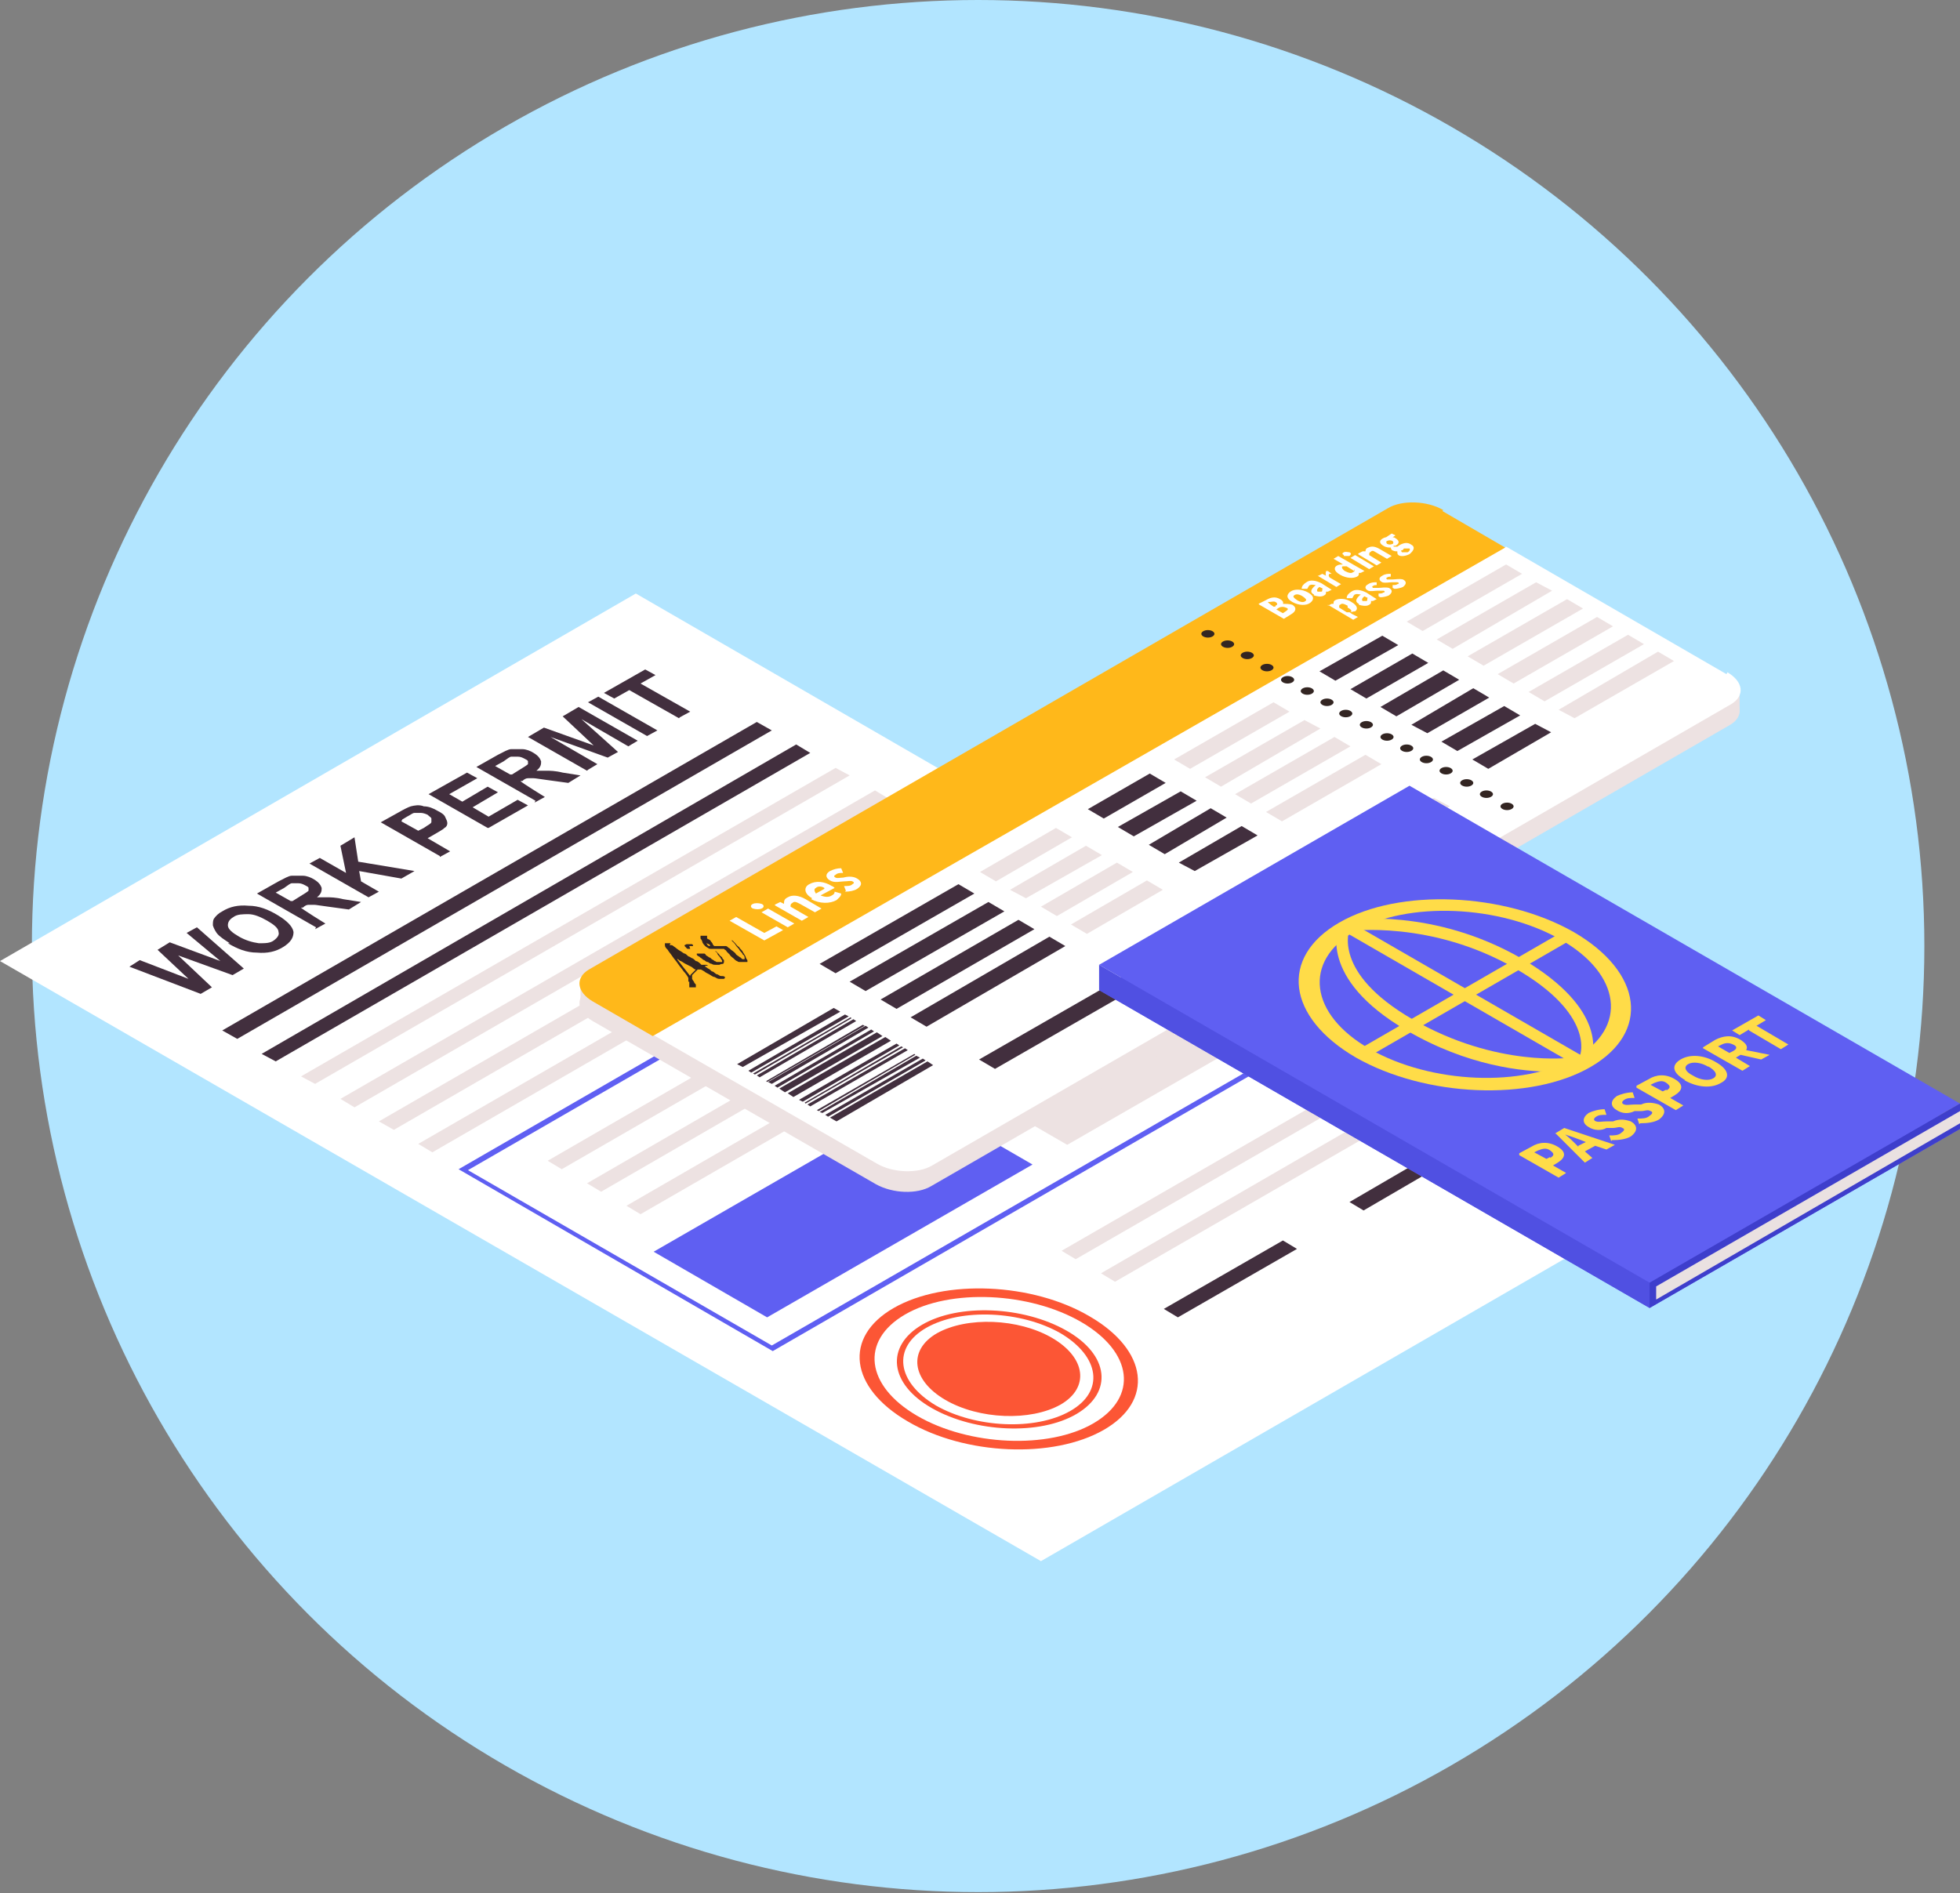 <svg id="_レイヤー_2" xmlns="http://www.w3.org/2000/svg" width="209" height="201.9" version="1.1" viewBox="0 0 209 201.9"><rect x="0" y="0" width="209" height="201.9" fill="#808080" stroke="none"/><defs><style>.st0{fill:#332522}.st4{fill:#ede2e2}.st5{fill:#422f3e}.st6{fill:#fff}.st8{fill:#fc5635}.st9{fill:#5f5ff2}.st11{fill:#ffdc48}</style></defs><g id="_レイヤー_1-2" style="isolation:isolate"><circle id="_レイヤー_1-3" cx="104.3" cy="100.9" r="100.9" style="isolation:isolate" fill="#b2e5ff"/><path class="st6" d="M178.7 127.4L111 166.5l-111-64 67.8-39.2 110.9 64.1z"/><path class="st5" d="M21.4 106l-7.6-2.9 1.1-.7 5.2 2-3.3-3.1 1.3-.8 5.4 2-3.6-3 1.1-.6 5 4.4-1.2.7-5.8-2.1 3.6 3.4-1.2.7zm3.1-5.4c-.6-.4-1.1-.7-1.4-1.1-.2-.3-.3-.5-.4-.8 0-.3 0-.5.1-.7.2-.3.5-.6.9-.8.8-.5 1.7-.7 2.8-.6 1.1 0 2.1.4 3.1 1s1.6 1.2 1.7 1.8c0 .6-.3 1.1-1.1 1.6s-1.7.7-2.8.6c-1.1 0-2.1-.4-3.1-1zm1-.7c.7.4 1.4.6 2.1.7.7 0 1.2 0 1.6-.3.4-.3.6-.6.5-.9 0-.4-.5-.8-1.2-1.2-.7-.4-1.4-.7-2-.7-.6 0-1.2 0-1.6.3-.5.3-.6.6-.6.9 0 .4.5.8 1.2 1.2zm8.2-1l-6.3-3.6 2.3-1.3c.6-.3 1.1-.6 1.4-.6h1.2c.4 0 .9.2 1.2.4.5.3.7.6.8.9 0 .3 0 .6-.5 1h1.1c.3 0 .9 0 1.7.2l1.9.3-1.3.8-2.2-.3c-.8-.1-1.3-.2-1.5-.2h-.6c-.2 0-.4.1-.6.3h-.2c0 .1 2.6 1.7 2.6 1.7l-1.1.6zm-2.5-2.8l.8-.5c.5-.3.8-.5.9-.6v-.3c0-.1-.2-.2-.4-.3-.2-.1-.4-.2-.7-.2h-.7c-.1 0-.4.2-.8.5l-.9.5 1.6.9zm8.1-.4L33 92.1l1.1-.6 2.8 1.6-.6-2.9 1.5-.9.4 2.6 6 1-1.4.8-4.5-.8.2 1.1 1.9 1.1-1.1.6zm7.6-4.4l-6.3-3.6 1.8-1c.7-.4 1.1-.6 1.4-.7.4-.1.9-.2 1.4 0 .5 0 1 .2 1.5.5.4.2.7.4.8.7.1.2.2.4.2.6 0 .2-.1.4-.3.5-.2.2-.6.4-1.1.7l-.7.4 2.4 1.4-1.1.6zm-4.1-3.7l1.8 1 .6-.3c.4-.3.7-.4.8-.6v-.4c0-.1-.2-.2-.4-.4-.2-.1-.5-.2-.7-.2h-.7c-.2 0-.4.2-.8.4l-.5.3zm9.2.7l-6.3-3.6 4.1-2.3 1.1.6-3 1.7 1.4.8 2.7-1.6 1.1.6-2.7 1.6 1.7 1 3.1-1.8 1.1.6-4.2 2.4zm5.1-2.9l-6.3-3.6 2.3-1.3c.6-.3 1.1-.6 1.4-.6h1.2c.4 0 .9.2 1.2.4.5.3.7.6.8.9 0 .3 0 .6-.5 1h1.1c.3 0 .9 0 1.7.2l1.9.3-1.3.8-2.2-.3c-.8-.1-1.3-.2-1.5-.2h-.6c-.2 0-.4.1-.6.3h-.2c0 .1 2.6 1.7 2.6 1.7l-1.1.6zm-2.5-2.8l.8-.5c.5-.3.8-.5.9-.6v-.3c0-.1-.2-.2-.4-.3-.2-.1-.4-.2-.7-.2h-.7c-.1 0-.4.2-.8.5l-.9.5 1.6.9zm8-.4l-6.3-3.6 1.7-1 5.3 1.9-3.3-3.1 1.7-1L68 79l-1 .6-5-2.9 3.9 3.5-1.1.6-6.1-2.2 5 2.9-1 .6zm6.4-3.7l-6.3-3.6 1.1-.6 6.3 3.6-1.1.6zm3.4-1.9l-5.3-3-1.6.9-1.1-.6 4.4-2.5 1.1.6-1.6.9 5.3 3-1.1.6zm9.9 1.3l-57 32.9-1.6-.9 57-32.9 1.6.9zm4.1 2.4l-57 32.9-1.5-.8 57-33 1.5.9z"/><path class="st4" d="M90.6 82.7l-57 32.9-1.5-.8 57-32.9 1.5.8zm4.2 2.5l-57 32.9-1.5-.9 57-32.9 1.5.9zm4.2 2.4l-57 32.9-1.6-.9 57-32.9 1.6.9zm4.1 2.4l-57 32.9-1.5-.9 57-32.9 1.5.9zm.1 7.9l-44.8 25.9 1.5.9 44.9-25.9-1.6-.9zm4.2 2.4l-44.8 25.9 1.5.9 44.8-25.9-1.5-.9zm4.2 2.4l-44.8 25.9 1.5.9 44.9-25.9-1.6-.9zm1.6 30.7l1.5.9 32.6-18.8-1.5-.9-32.6 18.8zm4.2 2.4l1.5.9 32.6-18.8-1.6-.9-32.5 18.8z"/><path class="st5" d="M136.8 132.3l-12.7 7.3 1.5.9 12.7-7.3-1.5-.9zm19.8-11.5l-12.7 7.4 1.5.9 12.7-7.4-1.5-.9z"/><path class="st8" d="M117.7 152.5c-5.4 3.1-14.8 2.7-20.9-.9-6.2-3.6-6.9-9-1.5-12.1 5.4-3.1 14.8-2.7 20.9.9 6.2 3.6 6.9 9 1.5 12.1zm-21.2-12.3c-4.8 2.8-4.2 7.6 1.3 10.8 5.5 3.2 14 3.6 18.8.8 4.8-2.8 4.2-7.6-1.3-10.8-5.5-3.2-14-3.6-18.8-.8z"/><path class="st8" d="M114.8 150.8c-3.9 2.3-10.8 2-15.4-.6s-5-6.6-1.1-8.9c3.9-2.3 10.8-2 15.4.6s5 6.6 1.1 8.9zm-16-9.2c-3.7 2.1-3.2 5.8 1 8.3 4.2 2.4 10.6 2.7 14.3.6 3.7-2.1 3.2-5.8-1-8.3-4.2-2.4-10.6-2.7-14.3-.6z"/><path class="st8" d="M112.2 142.7c3.6 2.1 4 5.3.9 7.1-3.2 1.8-8.7 1.6-12.3-.5-3.6-2.1-4-5.3-.9-7.1 3.2-1.8 8.7-1.6 12.3.5z"/><path class="st9" d="M139.9 110.9l-57.5 33.2-33.5-19.4 57.5-33.2 33.5 19.4zm-57.6 32.6l56.5-32.6-32.4-18.7-56.5 32.6 32.4 18.7z"/><path class="st9" d="M110.1 124.2l-28.3 16.3-12.1-7L98 117.2l12.1 7z"/><path class="st4" d="M133.1 111l-19.3 11.1-12.1-7 19.2-11.1 12.2 7z"/><path class="st4" d="M184.5 77.3l-85.2 49.2c-1.5.9-4.1.8-5.9-.2l-30.2-17.4c-1.7-1-1.9-2.5-.4-3.4L148 56.3c1.5-.9 4.1-.8 5.9.2l30.2 17.4c1.7 1 1.9 2.5.4 3.4z"/><path class="st4" d="M182.8 73.7h2.7V76h-2.7zm-120.9 31h2.7v2.3h-2.7z"/><path class="st6" d="M184.1 71.9l-23.5-13.6-90.9 52.1 23.8 13.7c1.7 1 4.4 1.1 5.9.2l85.2-49.2c1.5-.9 1.3-2.4-.4-3.4z"/><path d="M153.9 54.4c-1.7-1-4.4-1.1-5.9-.2l-85.2 49.2c-1.5.9-1.3 2.4.4 3.4l6.4 3.7 90.9-52.1-6.7-3.9z" fill="#ffb81a"/><path class="st0" d="M128.8 67.2c-.4 0-.7.2-.7.4s.3.4.7.4.7-.2.7-.4-.3-.4-.7-.4zm2.1 1.1c-.4 0-.7.2-.7.4s.3.4.7.4.7-.2.7-.4-.3-.4-.7-.4zm2.1 1.2c-.4 0-.7.2-.7.4s.3.4.7.4.7-.2.7-.4-.3-.4-.7-.4zm2.1 1.3c-.4 0-.7.2-.7.4s.3.4.7.4.7-.2.7-.4-.3-.4-.7-.4zm2.2 1.3c-.4 0-.7.2-.7.4s.3.4.7.4.7-.2.7-.4-.3-.4-.7-.4zm2.1 1.2c-.4 0-.7.2-.7.4s.3.4.7.4.7-.2.7-.4-.3-.4-.7-.4zm2.1 1.2c-.4 0-.7.2-.7.4s.3.4.7.4.7-.2.7-.4-.3-.4-.7-.4zm2 1.2c-.4 0-.7.2-.7.4s.3.4.7.4.7-.2.7-.4-.3-.4-.7-.4zm2.2 1.2c-.4 0-.7.2-.7.4s.3.4.7.4.7-.2.7-.4-.3-.4-.7-.4zm2.2 1.3c-.4 0-.7.2-.7.4s.3.4.7.4.7-.2.7-.4-.3-.4-.7-.4zm2.1 1.2c-.4 0-.7.2-.7.4s.3.4.7.4.7-.2.7-.4-.3-.4-.7-.4zm2.1 1.2c-.4 0-.7.2-.7.4s.3.4.7.4.7-.2.7-.4-.3-.4-.7-.4zm2.1 1.2c-.4 0-.7.2-.7.4s.3.4.7.4.7-.2.7-.4-.3-.4-.7-.4zm2.2 1.3c-.4 0-.7.2-.7.4s.3.4.7.4.7-.2.7-.4-.3-.4-.7-.4zm2.1 1.2c-.4 0-.7.2-.7.4s.3.4.7.4.7-.2.7-.4-.3-.4-.7-.4zm2.2 1.3c-.4 0-.7.2-.7.4s.3.4.7.4.7-.2.7-.4-.3-.4-.7-.4zm-89.3 15.2h.2s.1 0 .2.1c.3.2.5.4.7.5.2.1.4.3.5.3.1 0 .3.2.4.3.1 0 .2.1.4.2.1 0 .3.2.4.3.2 0 .4.2.6.4h.5s.1 0 .2.1h-.3v.1s.2.1.3.2c.1 0 .3.2.4.3.2 0 .3.2.5.3.2 0 .3.2.5.2s.3 0 .4.1v.1l-.1.1h-.5c-.2 0-.3-.1-.5-.2-.2 0-.4-.2-.6-.3-.2-.1-.4-.2-.5-.3-.2-.1-.3-.2-.4-.2h-.3l-.2.2-.2.2-.2.2v.4s.1.2.2.3c0 .1.1.2.2.3v.3h-.7v-.6h-.1v-.4c-.1-.2-.3-.5-.5-.7-.2-.3-.4-.5-.6-.8-.2-.3-.4-.5-.6-.8-.2-.3-.4-.5-.5-.7-.2-.2-.3-.3-.3-.5v-.2h.6zm2.2 3.2l.3-.3.3-.3c-.2 0-.3-.2-.5-.3l-.6-.3c-.2-.1-.3-.2-.5-.3-.1 0-.3-.2-.3-.2h-.1l1.4 1.8zm0-2.8h-.2s-.2 0-.2-.1l-.2-.2v-.1l.2-.1h.6l.1.1v.1h-.4zm2.6.1l.2.2.3.3c0 .1.2.2.3.3 0 .1.1.2.2.3v.2s0 .1-.1.2c-.1 0-.2 0-.4.1h-.4c-.1 0-.3 0-.4-.1-.1 0-.3-.1-.4-.2h-.1s-.2-.1-.3-.2c-.1 0-.2-.1-.3-.2-.1 0-.2-.2-.3-.2 0 0-.2-.1-.2-.2v-.1h.8s.1 0 .2.2c0 0 .2.1.3.2.1 0 .2.1.3.2 0 0 .2.1.3.2 0 0 .1 0 .2.1h.6v-.1s0-.1-.1-.2c0 0-.1-.2-.2-.3s-.2-.2-.2-.3c0 0-.1-.2-.2-.2v-.1z"/><path class="st0" d="M75.4 100.1l.2.1s.2.1.2.2c0 0 .2.2.2.3 0 0 .1.2.2.2h1.2c.1 0 .2.1.3.2.1 0 .2.2.4.3.1.1.3.2.4.4.1.1.3.2.4.3.1 0 .2.2.3.2h.2v-.2s0-.2-.2-.3c0-.1-.2-.3-.3-.4-.1-.2-.2-.3-.3-.4-.1-.1-.2-.3-.3-.4l-.3-.3h.1l.3.3c.1.1.2.3.4.4.1.2.3.3.4.5.1.2.2.3.3.5 0 .1.1.3.2.4v.2h-.8c-.1 0-.2 0-.3-.1-.1 0-.3-.2-.4-.3-.1-.1-.3-.2-.4-.4l-.3-.3s-.1-.2-.2-.2l-.1-.1h-1.3c-.2 0-.3 0-.4-.1 0 0-.2-.1-.3-.2-.1-.1-.2-.2-.3-.4 0-.1-.1-.3-.2-.4v-.3h.7zm.3.8v-.1l-.1-.1c-.1 0-.2-.1-.3-.1l.1.1s0 .1.2.2z"/><path class="st6" d="M77.8 98.2l.7-.4 3 1.7 1.3-.7.7.4-2 1.1-3.7-2.1zm2.5-1.3c-.3-.1-.3-.4 0-.5.2-.1.6-.1.9 0 .3.1.3.4 0 .5-.2.1-.6.1-.9 0zm.9.4l.7-.4 2.8 1.6-.7.4-2.8-1.6zm1.4-.8l.6-.3.4.2c0-.3 0-.5.4-.7.5-.3 1.2-.2 1.9.2l1.7 1-.7.4-1.6-.9c-.4-.2-.6-.3-.8-.1-.2.1-.2.2-.2.4l1.9 1.1-.7.4-2.8-1.6zm4-.7c-.9-.5-.9-1.2-.3-1.5.7-.4 1.6-.3 2.4.2.1 0 .3.2.3.2l-1.5.8c.5.2.9.2 1.2 0 .2-.1.3-.2.3-.4l.7.2c0 .3-.3.5-.5.7-.7.4-1.8.4-2.7-.1zm1.3-1.1c-.3-.2-.7-.2-.9 0-.2.1-.2.3 0 .6l.9-.5zm2.3.3l-.2-.5c.4 0 .7 0 .9-.2.2-.1.2-.2 0-.3-.2-.1-.5 0-.9 0s-1 .2-1.5-.1c-.5-.3-.5-.7 0-1 .4-.2.8-.3 1.2-.3l.2.5c-.3 0-.6 0-.8.2-.2.1-.2.2 0 .3.2.1.5 0 .8 0 .4-.1 1-.2 1.5.1.5.3.6.7 0 1.1-.3.2-.8.3-1.3.3zm44-30.6l.8-.4c.5-.3 1-.4 1.5-.1.2.1.4.3.3.5.3 0 .7 0 1 .1.5.3.4.7-.1 1l-.8.5-2.6-1.5zm1.8.2c.3-.1.2-.3 0-.4-.2-.1-.4 0-.6 0h-.2c0 .1.6.5.6.5h.2zm1.1.6c.3-.2.3-.3 0-.4-.2-.1-.5-.1-.7 0l-.3.2.7.4.3-.2zm.7-1c-.7-.4-.6-.8-.2-1.1.4-.3 1.2-.3 1.9.1s.6.8.2 1.1c-.4.3-1.2.3-1.9-.1zm1.1-.6c-.3-.2-.7-.3-.9-.1-.2.1 0 .3.3.5s.7.3.9.1c.2-.1 0-.3-.3-.5zm1.2-.2c-.4-.2-.4-.5.2-1-.2 0-.4-.1-.6 0-.1 0-.2.2-.3.4h-.6c0-.3.2-.5.5-.7.4-.3 1-.2 1.6.1l1.1.7-.4.2h-.2c0 .2 0 .3-.2.4-.3.2-.8.1-1.1 0zm1-.6l-.4-.2c-.3.2-.3.4-.2.5h.4c.1 0 .1-.1.1-.3zm-.5-1.4l.4-.2.4.2c-.1-.2 0-.4 0-.5h.2l.4.3h-.2c-.1 0-.2.2 0 .4l1.2.7-.5.3-2-1.2zm2.3-.1c-.7-.4-.7-.8-.3-1 .2-.1.4-.1.6-.1l-.3-.2-.7-.4.5-.3 2.8 1.6-.4.2h-.2c0 .2 0 .3-.2.4-.4.2-1.1.2-1.8-.2zm1.5-.4l-.8-.5h-.4c-.2 0-.1.3.2.5.4.2.7.3.9.1.1 0 .2-.1.1-.3zm-1.1-1.7c-.2-.1-.2-.2 0-.3.2-.1.4 0 .6 0 .2.1.2.2 0 .4h-.6zm.7.3l.5-.3 2 1.2-.5.3-2-1.2zm.9-.5l.4-.2h.3v.1c0-.2 0-.4.3-.5.4-.2.8-.1 1.3.2l1.2.7-.5.3-1.2-.7c-.3-.2-.4-.2-.6 0-.1 0-.1.2-.1.3l1.3.8-.5.3-2-1.2zm4.3.2c-.2 0-.2-.2-.2-.4-.2 0-.3 0-.5-.1-.1 0-.2-.2-.2-.3-.2 0-.5 0-.8-.2-.5-.3-.4-.6 0-.8 0 0 .2-.1.3-.1l.6-.4.4.2-.3.2s.2 0 .3.1c.5.3.4.6 0 .8h-.2v.1h.4l.3-.2c.4-.2.8-.3 1.2 0 .4.2.3.6-.2 1-.4.2-.9.3-1.2.1zm-.7-1.5c-.2-.1-.4-.1-.6 0-.1 0-.1.2 0 .3.2.1.4.1.6 0 .1 0 .1-.2 0-.3zm1.8.8h-.6c-.1.2-.2.2-.3.2 0 0 0 .1.1.2h.6c.2-.1.3-.3.2-.4zm-8.7 6.1l.4-.2h.2c0-.2 0-.3.2-.4.4-.2 1.1-.2 1.7.2.7.4.7.8.4 1-.2 0-.4.1-.6.1l.3.2.6.3-.5.3-2.7-1.6zm2.1 0c-.4-.2-.6-.3-.8-.1-.1 0-.1.1-.1.3l.8.5h.4c.2-.1.1-.3-.3-.5zm1.2-.2c-.4-.2-.4-.5.2-1-.2 0-.4-.1-.6 0-.1 0-.2.2-.3.4h-.6c0-.3.2-.5.5-.7.4-.3 1-.2 1.6.1l1.1.7-.4.2h-.2c0 .2 0 .3-.2.4-.3.2-.8.1-1.1 0zm1-.6l-.4-.2c-.3.2-.3.4-.2.5h.4c.1 0 .1-.1.1-.3zm1.1-.2v-.3c.2 0 .4 0 .5-.1.2 0 .2-.2 0-.2h-.6c-.3 0-.7.1-1 0-.4-.2-.4-.5 0-.7.3-.2.6-.2.9-.2v.3c-.1 0-.3 0-.4.1-.1 0-.1.1 0 .2h.6c.3 0 .7-.1 1.1 0 .4.2.4.5 0 .8-.2.1-.6.2-.9.2zm1.5-.9v-.3c.2 0 .4 0 .5-.1.2 0 .2-.2 0-.2h-.6c-.3 0-.7.1-1 0-.4-.2-.4-.5 0-.7.3-.2.6-.2.9-.2v.3c-.1 0-.3 0-.4.1-.1 0-.1.1 0 .2h.6c.3 0 .7-.1 1.1 0 .4.2.4.5 0 .8-.2.1-.6.2-.9.2z"/><path class="st5" d="M103.9 95.3l-14.8 8.5-1.7-1 14.8-8.5 1.7 1zm3.2 1.9l-14.8 8.5-1.7-1 14.8-8.5 1.7 1zm3.2 1.9l-14.7 8.5-1.7-1 14.7-8.5 1.7 1zm3.3 1.8l-14.8 8.6-1.7-1 14.8-8.6 1.7 1z"/><path class="st4" d="M114.3 89.3l-8.1 4.7-1.7-1 8.1-4.7 1.7 1zm3.2 1.9l-8.1 4.6-1.7-.9 8.1-4.7 1.7 1zm3.3 1.8l-8.1 4.7-1.7-1 8.1-4.7 1.7 1zm3.2 1.9l-8.1 4.7-1.7-1 8.1-4.7 1.7 1z"/><path class="st5" d="M122.6 82.5l-6.6 3.8 1.7 1 6.6-3.8-1.7-1zm3.3 1.9l-6.7 3.8 1.7 1 6.7-3.8-1.7-1zm3.2 1.8l-6.6 3.9 1.7 1 6.6-3.9-1.7-1zm3.3 1.9l-6.7 3.9 1.7.9 6.7-3.8-1.7-1z"/><path class="st4" d="M137.5 75.9L126.9 82l-1.7-1 10.6-6.1 1.7 1z"/><path class="st5" d="M120.9 105.5l-14.8 8.5-1.7-1 14.8-8.5 1.7 1z"/><path class="st4" d="M131.3 99.5l-8.1 4.6-1.7-.9 8.1-4.7 1.7 1z"/><path class="st5" d="M139.7 92.7l-6.7 3.8 1.7 1 6.7-3.8-1.7-1z"/><path class="st4" d="M154.6 86L144 92.2l-1.7-1 10.6-6.1 1.7.9zm-13.8-8.3l-10.6 6.2-1.7-1 10.6-6.1 1.7.9zm3.2 1.9l-10.6 6.1-1.7-1 10.6-6.1 1.7 1zm3.3 1.9l-10.6 6.1-1.7-1 10.6-6.1 1.7 1z"/><path class="st5" d="M147.4 67.8l-6.7 3.8 1.7 1 6.7-3.8-1.7-1zm3.2 1.9l-6.6 3.8 1.7 1 6.6-3.8-1.7-1zm3.3 1.8l-6.7 3.9 1.7 1 6.7-3.9-1.7-1zm3.2 1.9l-6.6 3.9 1.7.9 6.6-3.8-1.7-1z"/><path class="st4" d="M162.3 61.2l-10.6 6.1-1.7-1 10.6-6.1 1.7 1zm3.2 1.8l-10.6 6.2-1.7-1 10.6-6.1 1.7.9zm3.3 1.9L158.2 71l-1.7-1 10.6-6.1 1.7 1zm3.2 1.9l-10.6 6.1-1.7-1 10.6-6.1 1.7 1z"/><path class="st5" d="M160.4 75.3l-6.7 3.8 1.7 1 6.7-3.8-1.7-1zm3.3 1.9L157 81l1.7 1 6.7-3.9-1.7-.9z"/><path class="st4" d="M175.3 68.7l-10.6 6.1-1.7-1 10.6-6.1 1.7 1zm3.2 1.8l-10.6 6.1-1.7-.9 10.6-6.2 1.7 1z"/><path class="st5" d="M88.5 119.2l.7.4 10.3-6-.6-.4-10.4 6zm-4.5-2.6l.6.4 10.4-6-.6-.4-10.4 6zm4 2.3l.3.2 10.4-6-.3-.2-10.4 6zm-.9-.5l.2.1 10.3-6-.1-.1-10.4 6zm-1.3-.8l.1.1 10.4-6-.2-.1-10.3 6zm1.6 1l.3.1 10.4-5.9-.4-.2-10.3 6zm-2.2-1.3l.4.2 10.3-6-.3-.2-10.4 6zm.9.5l.3.2 10.4-6-.3-.2-10.4 6zm-3-1.7l.6.4 10.4-6-.6-.4-10.4 6zm-4.5-2.6l.6.3 10.4-5.9-.7-.4-10.3 6zm4 2.3l.3.2 10.3-6-.3-.2-10.3 6zm-.9-.5l.1.1 10.4-6-.2-.1-10.3 6zm-1.4-.8l.2.1 10.3-6-.1-.1-10.4 6zm1.6.9l.4.2 10.3-6-.3-.2-10.4 6zm-2.1-1.2l.3.2 10.4-6-.4-.2-10.3 6zm.9.5l.3.2 10.3-6-.3-.2-10.3 6z"/><path class="st9" d="M209 120.4l-33.1 19.1-58.7-33.9 33.1-19.1 58.7 33.9z"/><path class="st9" d="M209 117.7l-33.1 19.1-58.7-33.9 33.1-19.1 58.7 33.9z"/><path class="st11" d="M167.8 99.4c7.4 4.3 8.2 10.7 1.8 14.4-6.4 3.7-17.6 3.2-25-1-7.4-4.3-8.2-10.7-1.8-14.4 6.4-3.7 17.6-3.2 25 1z"/><path class="st9" d="M166.4 100.2c6.5 3.7 7.2 9.4 1.6 12.6-5.6 3.2-15.4 2.8-21.9-.9-6.5-3.7-7.2-9.4-1.6-12.6 5.6-3.2 15.4-2.8 21.9.9z"/><path class="st11" transform="rotate(-60 156.173 106.101)" d="M155.6 91.4h1.2v29.3h-1.2z"/><path class="st11" d="M165.5 114.3c-3.1 0-9-.6-15.5-4.4-9.6-5.6-7.3-11.1-7.2-11.3l1.1.5-.6-.3.6.2c0 .2-1.9 4.7 6.7 9.7 9 5.2 16.9 4.1 17 4.1l.2 1.2c-.1 0-.9.1-2.3.1z"/><path class="st11" d="M169.6 113l-1.1-.5s1.6-4.3-6.9-9.2c-9-5.2-17.7-4-17.8-4l-.2-1.2c.4 0 9.2-1.3 18.6 4.1 9.6 5.6 7.5 10.6 7.5 10.8z"/><path class="st11" transform="rotate(-30 156.37 106.1)" d="M143.7 105.4h25.2v1.2h-25.2z"/><path fill="#5050e2" d="M117.2 102.9v2.7l58.7 33.9v-2.7l-58.7-33.9z"/><path fill="#3e3ecc" d="M209 117.7v2.7l-33.1 19.1v-2.7l33.1-19.1z"/><path fill="#eae1e1" d="M176.6 137.2v1.4l32.4-18.8v-1.3l-32.4 18.7z"/><path class="st11" d="M162 123l1.3-.7c.8-.5 1.8-.6 2.8 0 1 .6.8 1.2 0 1.7l-.5.3 1.4.8-.8.5-4.2-2.4zm3.3.5c.5-.3.4-.5 0-.8-.4-.3-.8-.2-1.3 0l-.4.2 1.3.7.4-.2zm.5-2.6l1-.6 5.4 1.8-.9.5-1.2-.4-1.1.6.8.7-.8.5-3.1-3.1zm2.5 1.3l.8-.4-.5-.2c-.5-.2-1.1-.4-1.7-.6.4.3.8.7 1.1 1l.3.3zm3.5-.5l-.2-.6c.5 0 1 0 1.3-.3.3-.2.4-.4.1-.5-.3-.2-.6 0-1 0h-.7c-.5.3-1.3.3-1.9-.1-.7-.4-.7-1 0-1.5.4-.2 1.1-.4 1.7-.4l.2.6c-.5 0-.8 0-1.1.2-.3.2-.3.4 0 .5.3.1.6 0 1.1 0h.7c.7-.3 1.3-.2 1.9 0 .7.4.8 1 0 1.6-.5.3-1.2.4-2 .4zm3-1.8l-.2-.6c.5 0 1 0 1.3-.3.3-.2.4-.4.1-.5-.3-.2-.6 0-1 0h-.7c-.6.3-1.3.3-1.9-.1-.7-.4-.7-1 0-1.5.4-.2 1.1-.4 1.7-.4l.2.6c-.5 0-.8 0-1.1.2-.3.2-.3.4 0 .5.3.1.6 0 1.1 0h.7c.6-.3 1.3-.2 1.9 0 .7.4.8 1 0 1.6-.5.3-1.2.4-2 .4zm-.3-4.1l1.3-.7c.8-.5 1.8-.6 2.8 0 1 .6.8 1.2 0 1.7l-.5.3 1.4.8-.8.5-4.2-2.4zm3.2.5c.5-.3.4-.5 0-.8-.4-.3-.8-.2-1.3 0l-.4.2 1.3.7.4-.2zm2-1.1c-1.4-.8-1.5-1.6-.5-2.2 1-.6 2.5-.5 3.8.3 1.4.8 1.5 1.7.5 2.2-1 .6-2.5.5-3.9-.3zm2.5-1.4c-.8-.5-1.7-.6-2.2-.3-.5.3-.3.8.5 1.2.8.5 1.7.6 2.2.3.5-.3.3-.8-.6-1.3zm-.6-2.1l1.3-.8c.8-.4 1.7-.6 2.7 0 .6.4.8.7.6 1.1l2.5.5-.9.5-2.2-.5-.5.3 1.5.9-.8.5-4.2-2.4zm3.2.4c.4-.2.5-.5 0-.7-.4-.2-.8-.2-1.2 0l-.4.2 1.2.7.4-.2zm1.7-2.3l-1 .6-.8-.5 2.8-1.6.8.5-1 .6 3.4 2-.8.5-3.4-2z"/></g></svg>